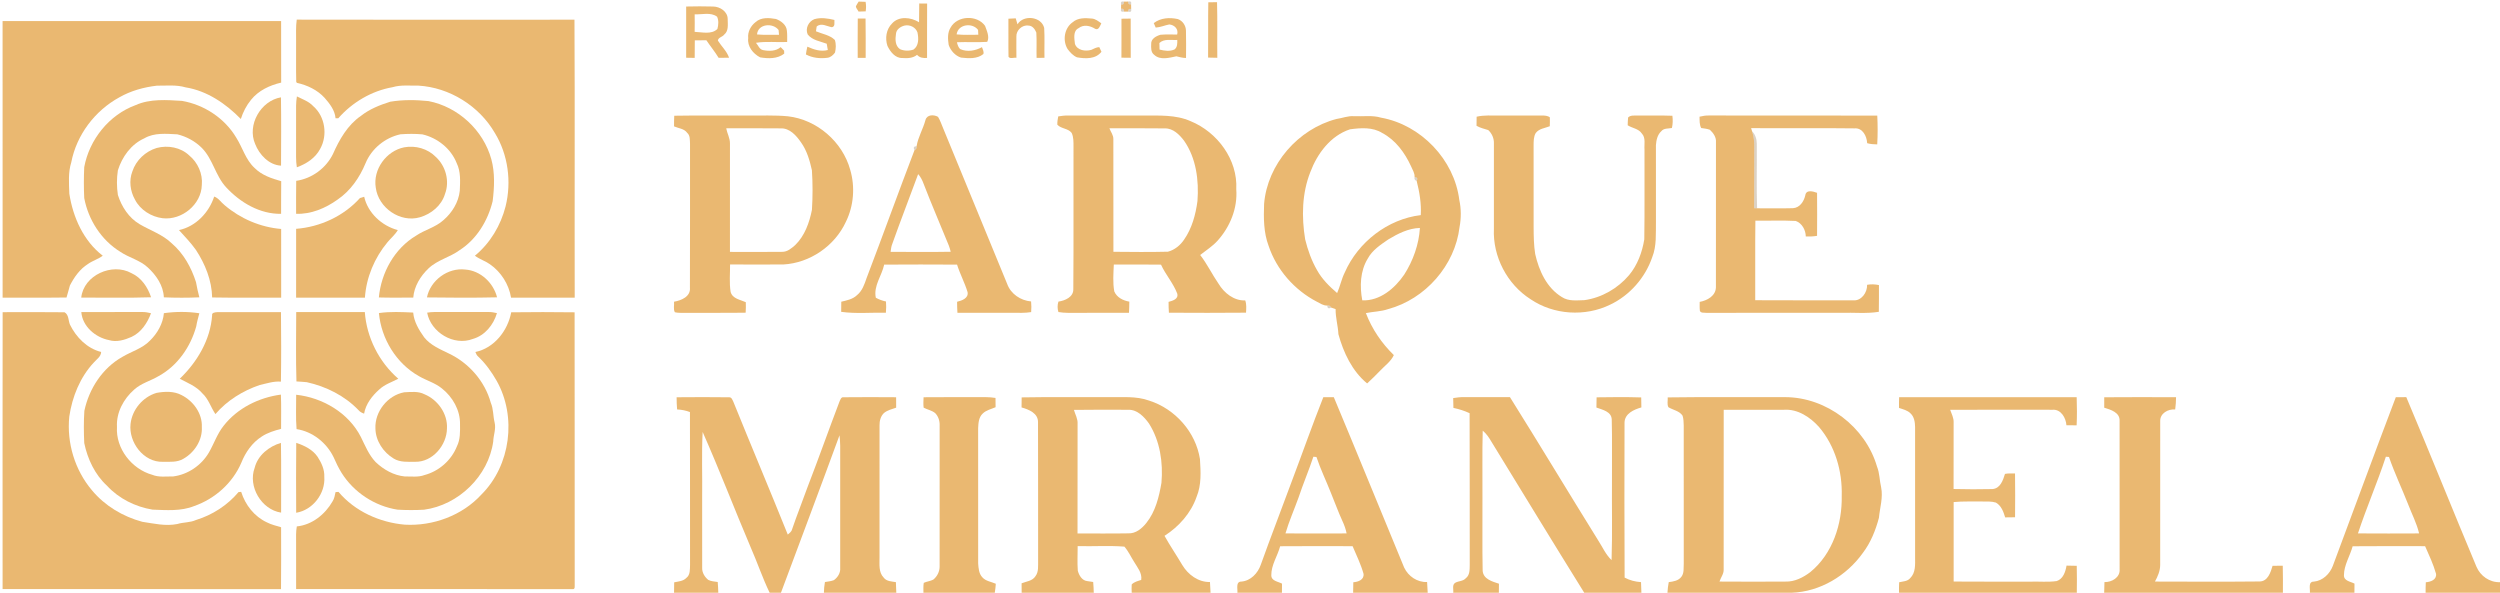 <?xml version="1.0" encoding="UTF-8" ?>
<!DOCTYPE svg PUBLIC "-//W3C//DTD SVG 1.1//EN" "http://www.w3.org/Graphics/SVG/1.1/DTD/svg11.dtd">
<svg width="1704pt" height="404pt" viewBox="0 0 1704 404" version="1.1" xmlns="http://www.w3.org/2000/svg">
<g id="#eab871ff">
<path fill="#eab871" opacity="1.00" d=" M 585.26 1.08 C 586.83 1.11 588.41 1.18 589.99 1.25 C 590.39 3.40 590.39 5.59 590.04 7.75 C 588.41 7.81 586.80 7.85 585.19 7.89 C 584.64 6.66 583.39 5.62 583.40 4.23 C 583.92 3.12 584.63 2.13 585.26 1.08 Z" />
<path fill="#eab871" opacity="1.00" d=" M 766.03 1.09 C 766.77 1.08 768.25 1.07 768.99 1.06 C 768.79 2.57 769.44 3.21 770.96 2.98 C 770.97 3.76 770.99 5.32 771.01 6.10 C 769.51 5.82 768.83 6.43 768.98 7.93 C 768.24 7.92 766.77 7.90 766.04 7.89 C 766.24 6.39 765.60 5.74 764.11 5.96 C 764.12 5.24 764.14 3.80 764.15 3.09 C 765.66 3.27 766.28 2.60 766.03 1.09 Z" />
<path fill="#eab871" opacity="1.00" d=" M 823.58 1.57 C 825.56 1.55 827.54 1.52 829.53 1.48 C 829.90 14.11 829.55 26.75 829.72 39.39 C 827.62 39.39 825.53 39.36 823.44 39.25 C 823.60 26.69 823.34 14.13 823.58 1.57 Z" />
<path fill="#eab871" opacity="1.00" d=" M 626.55 2.38 C 628.33 2.38 630.13 2.39 631.93 2.42 C 631.83 14.77 631.93 27.12 631.88 39.48 C 629.35 39.72 626.80 39.41 625.07 37.37 C 622.22 39.70 618.47 39.82 614.96 39.54 C 610.12 39.66 606.78 35.22 604.88 31.27 C 603.14 26.11 604.05 19.94 608.01 16.01 C 612.67 10.78 620.98 11.72 626.43 15.19 C 626.50 10.92 626.49 6.65 626.55 2.38 M 616.40 17.46 C 613.77 18.18 610.97 20.03 610.71 22.98 C 610.13 26.64 610.03 31.24 613.49 33.54 C 616.34 34.77 619.70 34.81 622.62 33.80 C 626.38 31.19 626.18 26.06 625.34 22.07 C 624.09 18.50 620.03 16.59 616.40 17.46 Z" />
<path fill="#eab871" opacity="1.00" d=" M 467.69 4.45 C 473.81 4.27 479.95 4.30 486.07 4.45 C 490.75 4.50 496.00 7.86 495.99 12.97 C 496.00 16.55 496.79 21.06 493.60 23.59 C 492.45 25.22 489.49 25.50 489.31 27.67 C 491.76 31.62 495.41 34.85 496.93 39.34 C 494.55 39.43 492.18 39.43 489.81 39.41 C 487.28 35.24 484.17 31.48 481.46 27.44 C 478.83 27.45 476.20 27.48 473.58 27.51 C 473.52 31.49 473.53 35.47 473.50 39.45 C 471.56 39.43 469.62 39.40 467.69 39.36 C 467.69 27.72 467.68 16.09 467.69 4.45 M 473.48 9.77 C 473.54 13.75 473.56 17.73 473.47 21.71 C 478.54 21.88 484.95 23.72 488.98 19.74 C 489.70 17.07 489.98 13.93 488.75 11.37 C 484.41 8.13 478.51 10.01 473.48 9.77 Z" />
<path fill="#eab871" opacity="1.00" d=" M 555.08 13.06 C 559.56 11.76 564.28 12.54 568.73 13.59 C 568.58 15.38 569.44 18.05 567.02 18.56 C 563.60 17.98 559.77 15.33 556.64 18.09 C 556.52 18.90 556.28 20.52 556.16 21.33 C 560.47 23.18 565.53 23.83 569.01 27.21 C 569.96 29.97 569.79 33.03 569.14 35.83 C 567.90 37.51 566.17 39.12 564.02 39.38 C 559.00 40.05 553.81 39.51 549.30 37.11 C 549.53 35.33 549.87 33.56 550.29 31.81 C 554.67 33.77 559.40 35.38 564.24 34.09 C 563.98 32.66 563.73 31.23 563.49 29.80 C 559.00 28.13 553.66 27.46 550.52 23.47 C 548.74 19.39 551.07 14.64 555.08 13.06 Z" />
<path fill="#eab871" opacity="1.00" d=" M 202.26 13.38 C 265.36 13.53 328.46 13.45 391.56 13.42 C 391.89 76.57 391.57 139.73 391.72 202.88 C 377.26 202.89 362.80 202.86 348.34 202.89 C 346.85 193.80 341.52 185.37 333.95 180.12 C 330.72 177.83 326.84 176.70 323.69 174.29 C 334.11 165.75 341.30 153.65 344.61 140.66 C 348.76 123.92 346.35 105.45 337.31 90.67 C 326.63 72.20 306.36 59.57 285.06 58.35 C 279.23 58.48 273.25 57.73 267.59 59.43 C 253.31 61.94 240.13 69.73 230.59 80.59 C 230.12 80.60 229.18 80.60 228.71 80.61 C 228.27 75.17 224.75 70.70 221.30 66.74 C 216.33 61.29 209.46 58.04 202.34 56.47 L 201.92 55.77 C 201.67 46.52 201.90 37.25 201.82 28.00 C 201.87 23.12 201.57 18.22 202.26 13.38 Z" />
<path fill="#eab871" opacity="1.00" d=" M 515.03 15.04 C 518.75 11.66 524.31 12.13 528.90 12.94 C 532.36 14.22 536.08 16.96 536.35 20.97 C 536.64 23.51 536.54 26.08 536.53 28.63 C 529.45 28.94 522.29 28.06 515.27 29.17 C 516.80 30.88 517.59 33.69 520.11 34.15 C 524.13 34.95 528.84 34.99 532.10 32.12 C 532.87 32.94 533.65 33.75 534.46 34.54 C 534.47 35.05 534.50 36.05 534.52 36.55 C 529.88 40.22 523.65 40.01 518.11 39.10 C 513.32 36.65 509.27 31.66 509.98 26.00 C 509.51 21.71 511.70 17.62 515.03 15.04 M 515.99 23.48 C 520.98 23.92 525.98 23.67 530.98 23.70 C 530.87 22.61 530.77 21.53 530.68 20.44 C 526.80 15.34 516.58 16.18 515.99 23.48 Z" />
<path fill="#eab871" opacity="1.00" d=" M 584.65 12.64 C 586.41 12.63 588.18 12.62 589.96 12.63 C 590.15 21.56 590.01 30.49 590.04 39.42 C 588.23 39.43 586.42 39.43 584.61 39.42 C 584.61 30.50 584.56 21.57 584.65 12.64 Z" />
<path fill="#eab871" opacity="1.00" d=" M 647.91 18.81 C 652.44 10.53 666.03 10.00 671.41 17.62 C 672.61 20.99 674.65 25.16 672.88 28.53 C 666.01 29.00 659.11 28.48 652.23 28.80 C 652.68 30.51 653.13 32.36 654.60 33.52 C 659.37 35.59 664.88 34.58 669.31 32.14 C 669.81 33.66 670.76 35.17 670.27 36.83 C 666.01 40.30 660.13 39.81 655.02 39.26 C 651.09 38.01 647.92 34.49 646.62 30.62 C 646.04 26.70 645.70 22.31 647.91 18.81 M 652.03 23.44 C 656.94 23.95 661.88 23.67 666.81 23.68 C 666.74 22.58 666.69 21.48 666.65 20.38 C 662.77 15.22 652.97 16.44 652.03 23.44 Z" />
<path fill="#eab871" opacity="1.00" d=" M 687.33 12.76 C 688.99 12.68 690.64 12.60 692.32 12.50 C 692.72 13.85 693.13 15.21 693.52 16.57 C 697.59 9.86 709.81 11.22 711.72 19.04 C 712.13 25.82 711.75 32.62 711.91 39.40 C 710.11 39.42 708.32 39.44 706.54 39.45 C 706.38 33.70 706.72 27.94 706.36 22.20 C 705.45 19.94 703.69 17.43 700.99 17.44 C 696.74 16.77 692.56 20.68 692.77 24.93 C 692.70 29.75 692.77 34.57 692.79 39.40 C 691.06 39.08 688.59 40.29 687.41 38.76 C 687.22 30.10 687.43 21.43 687.33 12.76 Z" />
<path fill="#eab871" opacity="1.00" d=" M 731.14 15.15 C 734.65 12.05 739.67 12.22 744.05 12.63 C 746.63 12.76 748.62 14.49 750.65 15.89 C 749.84 17.50 748.87 20.91 746.43 19.62 C 743.05 17.51 738.62 16.49 735.22 19.17 C 731.18 21.08 732.30 26.36 732.68 29.96 C 734.28 34.39 739.81 35.15 743.82 33.99 C 745.59 33.22 747.28 32.17 749.27 32.12 C 749.64 32.91 750.38 34.48 750.75 35.27 C 746.84 40.42 739.76 40.09 734.06 39.07 C 731.39 37.94 729.38 35.69 727.67 33.43 C 724.12 27.62 725.42 19.11 731.14 15.15 Z" />
<path fill="#eab871" opacity="1.00" d=" M 764.39 12.76 C 766.48 12.69 768.58 12.66 770.68 12.68 C 770.70 21.58 770.66 30.48 770.71 39.38 C 768.58 39.40 766.47 39.38 764.36 39.31 C 764.44 30.46 764.39 21.61 764.39 12.76 Z" />
<path fill="#eab871" opacity="1.00" d=" M 786.41 15.75 C 791.03 12.13 797.27 11.78 802.82 13.00 C 806.12 14.16 808.30 17.45 808.35 20.93 C 808.55 27.12 808.41 33.33 808.39 39.52 C 806.13 39.51 803.97 38.91 801.82 38.37 C 796.95 39.37 790.76 41.23 786.69 37.35 C 784.36 35.68 784.57 32.51 784.65 29.97 C 784.43 26.45 788.08 24.53 790.98 23.70 C 794.75 23.34 798.55 23.54 802.35 23.55 C 803.40 19.83 800.55 17.01 796.99 16.66 C 793.87 17.25 790.93 18.61 787.73 18.80 C 787.40 18.04 786.74 16.51 786.41 15.75 M 790.24 29.31 C 790.27 30.80 790.31 32.30 790.36 33.79 C 793.68 34.62 797.35 35.20 800.58 33.69 C 802.56 32.09 802.50 29.53 802.43 27.23 C 798.34 27.52 793.54 26.18 790.24 29.31 Z" />
<path fill="#eab871" opacity="1.00" d=" M 1.76 14.36 C 65.04 14.32 128.33 14.32 191.61 14.36 C 191.65 28.34 191.57 42.32 191.65 56.31 C 183.89 58.09 176.20 61.69 171.12 68.02 C 167.96 71.88 165.65 76.36 164.15 81.11 C 153.94 70.66 141.19 61.91 126.52 59.55 C 120.16 57.66 113.47 58.46 106.94 58.39 C 98.03 59.43 89.17 61.86 81.34 66.35 C 64.68 75.44 52.20 91.94 48.58 110.63 C 46.40 117.55 47.01 124.92 47.26 132.07 C 49.74 148.09 56.91 164.22 70.04 174.30 C 66.94 176.62 63.14 177.69 59.98 179.91 C 54.45 183.37 50.57 188.90 47.64 194.61 C 46.79 197.31 46.24 200.10 45.34 202.78 C 30.82 202.99 16.30 202.82 1.78 202.87 C 1.72 140.03 1.77 77.20 1.76 14.36 Z" />
<path fill="#eab871" opacity="1.00" d=" M 202.37 65.72 C 206.24 67.68 210.53 69.10 213.54 72.40 C 221.61 79.43 223.45 92.19 218.25 101.42 C 215.01 107.71 208.79 111.68 202.32 114.04 C 202.00 111.71 201.76 109.36 201.80 107.01 C 201.84 95.34 201.82 83.66 201.81 71.99 C 201.79 69.88 202.09 67.80 202.37 65.72 Z" />
<path fill="#eab871" opacity="1.00" d=" M 173.90 98.13 C 168.29 85.15 177.70 68.70 191.50 66.34 C 191.74 81.86 191.62 97.39 191.56 112.91 C 183.32 112.49 176.74 105.42 173.90 98.13 Z" />
<path fill="#eab871" opacity="1.00" d=" M 92.50 71.62 C 102.37 67.23 113.53 68.12 124.03 68.76 C 139.15 71.37 153.19 80.59 161.05 93.86 C 165.35 100.64 167.43 108.88 173.51 114.47 C 178.42 119.44 185.13 121.65 191.68 123.50 C 191.54 130.92 191.68 138.33 191.60 145.74 C 177.20 146.02 163.79 138.06 154.24 127.78 C 146.78 119.86 145.13 108.26 137.36 100.62 C 132.85 96.17 127.04 93.06 120.90 91.56 C 113.34 91.20 105.18 90.29 98.34 94.30 C 89.33 98.34 83.22 106.88 80.34 116.12 C 79.50 121.65 79.50 127.35 80.35 132.88 C 82.91 140.93 87.82 148.50 95.23 152.85 C 102.55 157.12 110.91 159.87 117.11 165.89 C 125.14 172.78 130.39 182.32 133.59 192.29 C 134.18 195.79 135.00 199.23 135.88 202.67 C 127.83 203.01 119.74 203.01 111.68 202.67 C 111.36 194.62 106.47 187.55 100.70 182.27 C 95.39 177.30 88.03 175.69 82.10 171.70 C 69.09 163.73 60.20 149.87 57.41 134.99 C 57.08 127.98 57.09 120.94 57.41 113.93 C 60.87 95.13 74.41 78.21 92.50 71.62 Z" />
<path fill="#eab871" opacity="1.00" d=" M 246.01 78.98 C 251.88 74.36 258.93 71.54 266.00 69.33 C 274.59 67.88 283.42 68.03 292.06 68.90 C 312.23 72.82 329.47 88.73 334.90 108.57 C 337.42 117.81 336.96 127.69 335.79 137.12 C 332.57 150.34 324.99 162.96 313.39 170.43 C 306.70 175.41 298.06 177.15 291.98 183.04 C 286.54 188.23 282.28 195.23 281.68 202.83 C 273.87 202.85 266.05 202.99 258.23 202.75 C 259.78 185.90 268.89 169.37 283.63 160.61 C 289.53 156.61 296.81 154.96 302.17 150.12 C 308.12 145.04 312.56 137.89 313.39 130.03 C 313.66 123.71 314.14 117.00 311.26 111.15 C 307.34 101.27 298.15 93.95 287.88 91.58 C 282.93 91.13 277.93 91.18 272.98 91.53 C 262.48 93.78 253.26 101.31 249.14 111.29 C 245.12 121.02 238.87 130.08 230.07 136.06 C 221.89 141.92 212.05 146.10 201.83 145.73 C 201.85 138.24 201.73 130.75 201.90 123.26 C 212.63 121.68 222.15 114.69 226.94 104.99 C 231.30 95.13 236.92 85.21 246.01 78.98 Z" />
<path fill="#eab871" opacity="1.00" d=" M 459.57 78.88 C 476.38 78.59 493.19 78.83 510.00 78.75 C 519.03 78.86 528.07 78.40 537.08 79.27 C 556.75 81.51 574.19 96.54 579.48 115.64 C 582.95 127.32 581.94 140.33 576.52 151.26 C 568.97 167.63 552.03 179.27 534.01 180.26 C 521.88 180.33 509.75 180.32 497.62 180.26 C 497.65 186.48 497.01 192.80 497.99 198.95 C 499.24 203.67 504.61 204.25 508.34 205.97 C 508.47 208.35 508.35 210.74 508.24 213.13 C 494.49 213.35 480.74 213.14 466.99 213.24 C 464.65 213.20 462.28 213.39 459.99 212.83 C 458.78 210.71 459.67 208.00 459.42 205.65 C 464.37 204.80 470.84 202.18 470.25 196.05 C 470.41 163.37 470.26 130.68 470.32 97.99 C 470.15 95.46 470.51 92.41 468.40 90.56 C 466.32 87.62 462.47 87.50 459.43 86.14 C 459.40 83.72 459.44 81.30 459.57 78.88 M 494.98 87.45 C 495.65 90.98 497.64 94.25 497.54 97.91 C 497.50 122.50 497.50 147.10 497.53 171.69 C 509.37 171.71 521.20 171.80 533.04 171.65 C 536.62 171.75 539.51 169.24 542.04 167.01 C 548.54 160.68 551.67 151.75 553.41 143.05 C 553.98 134.07 553.98 125.03 553.40 116.05 C 551.92 109.41 549.99 102.65 545.98 97.05 C 542.73 92.37 538.26 87.21 532.01 87.50 C 519.67 87.36 507.32 87.46 494.98 87.45 Z" />
<path fill="#eab871" opacity="1.00" d=" M 630.82 81.75 C 631.85 78.01 636.55 78.00 639.36 79.65 C 640.82 82.03 641.70 84.69 642.78 87.26 C 657.33 122.70 671.97 158.11 686.51 193.56 C 688.97 200.39 695.68 204.84 702.79 205.47 C 703.03 207.88 703.04 210.31 702.84 212.73 C 698.59 213.43 694.28 213.20 690.00 213.22 C 677.53 213.20 665.06 213.25 652.59 213.20 C 652.41 210.69 652.36 208.19 652.36 205.68 C 655.55 204.93 660.27 203.28 659.50 199.11 C 657.56 192.70 654.33 186.75 652.33 180.36 C 635.77 180.25 619.22 180.26 602.66 180.36 C 601.05 187.99 595.28 194.79 596.95 202.93 C 599.11 204.16 601.46 204.97 603.89 205.50 C 604.10 208.04 604.05 210.60 603.82 213.14 C 593.67 212.95 583.41 213.95 573.35 212.55 C 573.32 210.24 573.33 207.94 573.42 205.64 C 577.19 204.76 581.28 203.96 584.16 201.14 C 587.71 198.27 589.21 193.81 590.63 189.64 C 601.71 160.60 612.23 131.34 623.34 102.30 C 624.53 101.80 625.00 100.91 624.75 99.64 C 625.76 93.45 629.21 87.84 630.82 81.75 M 625.81 118.67 C 619.99 134.57 613.82 150.33 608.16 166.29 C 607.46 168.00 607.28 169.84 607.03 171.65 C 620.68 171.73 634.35 171.83 648.00 171.60 C 647.66 170.17 647.24 168.78 646.73 167.41 C 641.05 153.38 634.99 139.50 629.57 125.36 C 628.68 122.94 627.55 120.59 625.81 118.67 Z" />
<path fill="#eab871" opacity="1.00" d=" M 721.29 79.34 C 723.49 79.00 725.71 78.69 727.96 78.73 C 744.98 78.77 761.99 78.74 779.00 78.75 C 789.91 78.82 801.29 78.06 811.49 82.58 C 829.77 90.04 843.74 108.86 842.64 129.00 C 843.63 141.83 838.44 154.56 829.93 164.02 C 826.48 167.87 822.06 170.62 818.04 173.80 C 822.80 179.93 826.16 187.00 830.56 193.38 C 834.32 199.66 841.10 205.13 848.74 204.75 C 849.73 207.44 849.44 210.32 849.29 213.12 C 831.77 213.30 814.25 213.24 796.73 213.15 C 796.54 210.69 796.49 208.22 796.50 205.76 C 799.25 204.98 803.45 203.89 802.39 200.07 C 799.72 193.01 794.47 187.25 791.34 180.38 C 780.62 180.19 769.90 180.35 759.18 180.29 C 758.91 186.40 758.40 192.60 759.50 198.65 C 761.27 202.79 765.52 204.87 769.75 205.60 C 769.72 208.13 769.68 210.67 769.51 213.20 C 755.66 213.26 741.81 213.18 727.97 213.24 C 725.76 213.27 723.58 213.00 721.41 212.68 C 720.70 210.32 720.66 207.91 721.43 205.56 C 725.95 204.91 731.78 202.45 731.57 197.01 C 731.85 164.68 731.58 132.34 731.70 100.00 C 731.69 96.84 731.82 93.53 730.45 90.60 C 728.02 87.40 723.34 87.87 720.68 85.01 C 720.59 83.10 720.94 81.21 721.29 79.34 M 756.15 87.45 C 757.09 89.90 758.97 92.13 758.86 94.88 C 758.93 120.46 758.85 146.04 758.90 171.62 C 771.27 171.74 783.66 171.87 796.04 171.56 C 800.56 170.41 804.53 167.17 807.10 163.29 C 812.46 155.57 814.96 146.28 816.19 137.07 C 817.25 122.91 815.34 107.74 807.02 95.85 C 803.87 91.74 799.58 87.41 794.01 87.52 C 781.40 87.33 768.77 87.48 756.15 87.45 Z" />
<path fill="#eab871" opacity="1.00" d=" M 1006.47 79.55 C 1011.57 78.35 1016.81 78.82 1022.00 78.75 C 1031.68 78.75 1041.36 78.76 1051.04 78.73 C 1052.85 78.76 1054.87 78.81 1056.38 79.99 C 1056.47 82.01 1056.38 84.02 1056.33 86.04 C 1053.04 87.35 1048.99 87.64 1046.74 90.70 C 1045.27 93.20 1045.34 96.20 1045.30 99.01 C 1045.33 117.67 1045.30 136.33 1045.32 154.99 C 1045.36 161.04 1045.43 167.12 1046.38 173.11 C 1048.94 184.47 1054.24 196.23 1064.57 202.47 C 1069.15 205.49 1074.74 204.70 1079.94 204.58 C 1091.74 202.93 1102.69 196.58 1110.38 187.53 C 1116.12 180.63 1119.35 171.88 1120.75 163.12 C 1121.07 142.75 1120.79 122.38 1120.89 102.01 C 1120.59 98.33 1121.88 93.95 1119.06 90.98 C 1116.85 87.66 1112.57 87.41 1109.43 85.39 C 1109.50 83.62 1109.51 81.84 1109.72 80.08 C 1111.31 78.41 1113.87 78.83 1115.97 78.73 C 1123.95 78.84 1131.93 78.59 1139.90 78.90 C 1140.26 81.68 1140.21 84.51 1139.57 87.25 C 1137.13 87.73 1134.01 87.26 1132.34 89.45 C 1129.69 91.83 1128.93 95.55 1128.68 98.94 C 1128.69 116.30 1128.68 133.65 1128.69 151.00 C 1128.53 159.12 1129.26 167.61 1126.16 175.30 C 1121.39 189.30 1110.86 201.31 1097.49 207.66 C 1080.40 216.01 1058.95 214.66 1043.19 203.92 C 1027.26 193.76 1017.39 174.84 1018.24 156.00 C 1018.24 136.65 1018.23 117.29 1018.25 97.94 C 1018.41 94.44 1016.97 91.02 1014.39 88.66 C 1011.67 87.81 1008.88 87.17 1006.40 85.74 C 1006.43 83.68 1006.45 81.61 1006.47 79.55 Z" />
<path fill="#eab871" opacity="1.00" d=" M 1158.40 79.54 C 1160.55 79.04 1162.74 78.63 1164.98 78.72 C 1203.17 78.81 1241.36 78.68 1279.55 78.79 C 1279.88 85.32 1279.91 91.89 1279.52 98.42 C 1277.19 98.40 1274.89 98.23 1272.66 97.60 C 1272.42 92.84 1269.59 87.03 1264.02 87.50 C 1240.54 87.19 1217.05 87.51 1193.57 87.34 C 1193.73 87.87 1194.05 88.93 1194.21 89.46 C 1195.44 93.18 1195.83 97.09 1195.73 101.00 C 1195.59 114.63 1195.82 128.27 1195.58 141.91 C 1196.09 141.92 1197.12 141.95 1197.63 141.97 C 1205.77 141.97 1213.92 142.13 1222.07 141.90 C 1226.73 141.64 1229.55 137.29 1230.49 133.12 C 1231.08 129.06 1235.81 130.42 1238.51 131.42 C 1238.60 141.19 1238.59 150.97 1238.51 160.75 C 1235.96 161.18 1233.38 161.28 1230.82 161.19 C 1230.77 156.79 1228.27 152.10 1223.96 150.60 C 1214.81 150.12 1205.63 150.52 1196.47 150.40 C 1196.23 168.48 1196.46 186.55 1196.36 204.63 C 1218.59 204.78 1240.82 204.65 1263.05 204.70 C 1268.68 205.27 1272.83 199.35 1272.61 194.12 C 1275.28 193.62 1278.01 193.74 1280.69 194.31 C 1280.65 200.38 1280.75 206.45 1280.61 212.53 C 1272.15 213.92 1263.53 212.92 1255.00 213.22 C 1224.32 213.23 1193.64 213.20 1162.97 213.23 C 1161.54 213.03 1159.34 213.51 1158.65 211.92 C 1158.40 209.87 1158.50 207.81 1158.51 205.76 C 1163.59 204.87 1169.36 201.72 1169.57 195.94 C 1169.62 162.94 1169.57 129.93 1169.60 96.93 C 1169.89 93.57 1167.79 90.63 1165.45 88.45 C 1163.54 87.75 1161.51 87.54 1159.53 87.26 C 1158.26 84.88 1158.49 82.15 1158.40 79.54 Z" />
<path fill="#eab871" opacity="1.00" d=" M 910.97 81.09 C 914.99 80.52 918.83 78.83 922.98 79.21 C 929.08 79.48 935.39 78.42 941.32 80.20 C 968.53 85.08 991.24 108.82 994.66 136.29 C 995.97 142.30 995.98 148.71 994.83 154.75 C 991.75 180.90 971.48 203.89 946.10 210.70 C 941.21 212.39 935.99 212.36 930.98 213.41 C 935.13 224.22 941.73 233.98 950.04 242.03 C 948.03 246.44 943.90 249.23 940.69 252.68 C 937.85 255.69 934.85 258.53 931.83 261.35 C 921.61 252.93 915.71 240.34 912.26 227.80 C 911.99 222.04 910.25 216.47 910.36 210.69 C 909.32 210.37 908.30 210.02 907.31 209.64 C 906.79 208.44 905.89 207.98 904.63 208.25 C 901.98 208.40 899.76 206.71 897.50 205.61 C 882.29 197.69 870.15 183.90 864.69 167.59 C 861.25 158.47 861.25 148.56 861.61 138.95 C 863.86 111.89 884.85 87.89 910.97 81.09 M 893.13 117.27 C 887.38 131.76 887.11 147.88 889.59 163.10 C 891.38 170.43 893.94 177.63 897.72 184.18 C 901.10 190.28 906.15 195.24 911.39 199.75 C 913.42 195.17 914.35 190.19 916.60 185.70 C 925.66 165.02 945.89 149.31 968.40 146.62 C 968.85 138.73 967.54 130.94 965.60 123.33 C 966.51 121.65 966.04 120.78 964.18 120.73 C 964.40 118.08 962.77 115.75 961.80 113.40 C 957.56 104.17 951.27 95.46 942.10 90.63 C 935.60 86.54 927.45 87.15 920.17 88.14 C 906.90 92.50 897.90 104.62 893.13 117.27 M 946.26 163.20 C 941.01 166.82 935.37 170.47 932.27 176.25 C 927.06 184.74 926.74 195.19 928.53 204.73 C 940.56 205.19 950.66 196.59 957.10 187.19 C 963.16 177.68 967.14 166.62 967.81 155.37 C 959.98 155.59 952.83 159.25 946.26 163.20 Z" />
<path fill="#eab871" opacity="1.00" d=" M 106.76 100.87 C 114.41 98.82 123.20 100.41 129.03 106.00 C 134.86 110.82 138.27 118.48 137.56 126.06 C 137.24 139.37 123.98 150.23 110.90 148.75 C 103.14 147.80 95.58 143.11 91.97 136.02 C 88.75 130.25 87.81 123.12 90.21 116.87 C 92.71 109.22 99.11 103.22 106.76 100.87 Z" />
<path fill="#eab871" opacity="1.00" d=" M 275.47 100.42 C 283.21 98.98 291.54 101.31 297.07 106.99 C 303.84 113.16 306.62 123.55 303.32 132.16 C 301.00 140.06 293.98 145.84 286.23 148.09 C 272.81 152.02 257.93 141.67 256.13 127.97 C 254.07 115.57 263.24 102.87 275.47 100.42 Z" />
<path fill="#eab871" opacity="1.00" d=" M 121.98 156.82 C 133.42 154.41 142.44 144.89 145.99 133.97 C 148.99 135.03 150.69 137.95 153.11 139.86 C 163.88 149.05 177.54 154.90 191.64 156.06 C 191.61 171.66 191.60 187.27 191.65 202.87 C 175.96 202.81 160.28 203.04 144.60 202.75 C 144.38 191.17 139.84 179.95 133.54 170.35 C 130.10 165.50 125.96 161.22 121.98 156.82 Z" />
<path fill="#eab871" opacity="1.00" d=" M 201.84 155.97 C 218.21 154.72 234.31 147.29 245.34 134.99 C 246.06 134.77 247.51 134.33 248.23 134.11 C 250.73 145.19 260.32 154.00 271.15 156.82 C 269.32 159.99 266.41 162.29 264.12 165.10 C 255.28 175.70 249.64 189.09 248.73 202.89 C 233.10 202.86 217.46 202.89 201.83 202.88 C 201.83 187.24 201.79 171.60 201.84 155.97 Z" />
<path fill="#eab871" opacity="1.00" d=" M 55.37 202.84 C 57.04 187.53 76.52 178.87 89.59 186.18 C 96.39 189.25 100.70 195.75 102.98 202.63 C 87.13 203.17 71.24 202.76 55.37 202.84 Z" />
<path fill="#eab871" opacity="1.00" d=" M 291.00 202.72 C 293.36 191.09 305.24 182.29 317.09 183.72 C 327.48 184.42 336.29 192.72 338.80 202.66 C 322.88 203.05 306.93 202.93 291.00 202.72 Z" />
<path fill="#eab871" opacity="1.00" d=" M 1.80 212.78 C 15.86 212.78 29.92 212.64 43.97 212.84 C 47.00 214.50 46.49 218.52 47.71 221.32 C 51.96 229.95 59.38 237.52 68.94 239.90 C 68.82 243.13 65.91 244.82 64.00 247.03 C 54.58 257.06 49.23 270.41 47.23 283.89 C 45.41 301.86 51.02 320.45 62.73 334.24 C 71.51 344.80 83.80 352.10 96.99 355.66 C 104.86 356.84 112.82 358.77 120.81 357.18 C 124.98 355.88 129.53 356.29 133.57 354.44 C 144.81 350.99 155.01 344.40 162.59 335.40 C 163.04 335.36 163.94 335.29 164.39 335.26 C 167.17 344.17 173.40 352.12 181.97 356.07 C 185.00 357.65 188.36 358.36 191.60 359.38 C 191.60 373.45 191.72 387.51 191.54 401.57 C 128.28 401.45 65.02 401.59 1.77 401.50 C 1.76 338.60 1.70 275.69 1.80 212.78 Z" />
<path fill="#eab871" opacity="1.00" d=" M 55.42 212.72 C 69.29 212.63 83.17 212.73 97.04 212.67 C 99.04 212.60 100.99 213.06 102.93 213.50 C 100.46 220.14 96.27 226.56 89.64 229.64 C 84.88 231.74 79.40 233.40 74.23 231.80 C 65.03 229.98 56.20 222.48 55.42 212.72 Z" />
<path fill="#eab871" opacity="1.00" d=" M 111.71 213.46 C 119.67 212.34 127.91 212.32 135.87 213.51 C 135.09 216.46 134.25 219.39 133.77 222.41 C 129.95 236.34 121.04 249.27 108.21 256.29 C 102.75 259.57 96.29 261.17 91.49 265.52 C 84.25 271.82 79.16 281.23 79.73 291.00 C 78.79 305.69 89.79 319.73 103.75 323.61 C 108.27 325.48 113.27 324.67 118.03 324.74 C 128.06 323.47 137.29 317.19 142.38 308.45 C 145.84 302.48 148.01 295.76 152.35 290.31 C 161.75 278.20 176.43 270.96 191.46 268.96 C 191.78 276.73 191.57 284.52 191.59 292.29 C 187.02 293.54 182.38 294.90 178.40 297.55 C 171.88 301.72 167.31 308.31 164.48 315.41 C 158.56 329.21 146.51 340.00 132.38 344.91 C 123.37 348.56 113.47 347.70 103.99 347.37 C 92.28 345.45 81.01 339.85 72.93 331.07 C 64.65 323.47 59.69 312.86 57.42 301.99 C 57.10 294.68 57.01 287.34 57.50 280.04 C 60.68 265.00 69.82 250.87 83.39 243.26 C 89.61 239.52 97.04 237.56 102.19 232.18 C 107.27 227.23 111.08 220.61 111.71 213.46 Z" />
<path fill="#eab871" opacity="1.00" d=" M 144.58 214.95 C 144.20 213.04 146.68 212.87 147.97 212.77 C 162.48 212.72 176.99 212.77 191.51 212.76 C 191.68 228.54 191.73 244.34 191.48 260.13 C 186.50 259.71 181.84 261.37 177.05 262.41 C 165.54 266.34 154.79 272.94 146.83 282.24 C 143.69 277.63 142.14 271.96 137.91 268.09 C 133.83 263.30 127.92 261.02 122.52 258.16 C 134.38 246.77 143.44 231.61 144.58 214.95 Z" />
<path fill="#eab871" opacity="1.00" d=" M 201.90 212.70 C 217.49 212.68 233.08 212.66 248.66 212.72 C 249.92 230.04 258.35 246.77 271.48 258.14 C 267.08 260.44 262.18 262.02 258.50 265.48 C 253.62 269.83 249.31 275.34 248.17 281.94 C 246.76 281.44 245.39 280.77 244.41 279.61 C 235.01 269.75 222.32 263.43 209.11 260.50 C 206.77 260.19 204.41 260.19 202.06 259.99 C 201.56 244.24 201.87 228.46 201.90 212.70 Z" />
<path fill="#eab871" opacity="1.00" d=" M 258.27 213.39 C 265.98 212.27 273.87 212.68 281.63 213.04 C 282.16 219.32 285.55 224.92 289.13 229.93 C 293.39 235.31 299.91 237.99 305.90 240.93 C 319.62 247.43 330.52 259.88 334.54 274.58 C 336.38 278.81 336.03 283.53 337.12 287.94 C 338.22 292.31 336.31 296.59 336.18 300.95 C 332.90 324.51 312.52 344.26 289.04 347.42 C 283.02 347.75 276.97 347.75 270.95 347.39 C 255.41 344.97 241.13 335.59 232.79 322.26 C 230.70 318.86 228.96 315.27 227.38 311.62 C 222.59 301.76 213.08 294.15 202.14 292.48 C 201.50 284.69 201.92 276.86 201.87 269.06 C 219.89 271.01 237.61 281.39 245.97 297.85 C 248.90 303.78 251.40 310.09 256.04 314.95 C 261.48 320.12 268.40 324.05 275.95 324.76 C 280.38 324.66 285.03 325.42 289.27 323.81 C 299.18 321.21 307.68 313.73 311.45 304.18 C 313.81 299.49 313.59 294.12 313.55 289.02 C 313.69 279.56 308.51 270.56 301.21 264.77 C 296.55 260.96 290.63 259.35 285.48 256.35 C 270.06 247.66 259.87 230.90 258.27 213.39 Z" />
<path fill="#eab871" opacity="1.00" d=" M 291.15 213.11 C 294.41 212.52 297.72 212.68 301.01 212.68 C 311.69 212.69 322.37 212.69 333.05 212.67 C 334.97 212.62 336.85 213.01 338.72 213.42 C 336.35 221.43 330.52 228.70 322.26 231.03 C 309.34 236.03 293.63 226.53 291.15 213.11 Z" />
<path fill="#eab871" opacity="1.00" d=" M 348.44 212.86 C 362.84 212.69 377.25 212.66 391.65 212.87 C 391.77 274.58 391.63 336.29 391.72 398.00 C 391.61 399.26 392.29 402.00 390.07 401.54 C 327.33 401.50 264.58 401.57 201.84 401.51 C 201.80 391.00 201.84 380.50 201.82 370.00 C 201.81 366.26 201.64 362.50 202.30 358.81 C 212.63 357.79 221.59 350.62 226.63 341.79 C 227.91 339.89 228.22 337.60 228.71 335.43 C 229.21 335.39 230.22 335.31 230.73 335.27 C 241.93 348.57 258.87 356.14 275.97 357.62 C 295.12 358.67 315.00 351.40 328.08 337.13 C 348.08 317.27 352.33 284.00 338.51 259.54 C 335.06 253.50 330.97 247.78 325.89 243.00 C 324.91 242.21 324.49 241.02 324.01 239.92 C 336.85 237.27 346.13 225.37 348.44 212.86 Z" />
<path fill="#eab871" opacity="1.00" d=" M 106.70 267.79 C 112.31 266.79 118.56 266.50 123.74 269.29 C 131.77 273.30 137.97 281.82 137.57 291.01 C 138.09 299.93 132.60 308.41 124.97 312.72 C 120.79 315.24 115.70 314.72 111.02 314.77 C 97.89 315.22 87.59 301.45 88.98 288.96 C 90.04 279.21 97.31 270.57 106.70 267.79 Z" />
<path fill="#eab871" opacity="1.00" d=" M 275.46 267.39 C 280.10 267.19 285.09 266.51 289.37 268.75 C 298.45 272.51 305.22 282.07 304.65 292.04 C 304.52 303.43 294.86 315.01 282.97 314.76 C 278.09 314.75 272.75 315.24 268.40 312.59 C 261.25 308.34 256.02 300.49 255.89 292.06 C 255.37 280.58 264.17 269.51 275.46 267.39 Z" />
<path fill="#eab871" opacity="1.00" d=" M 461.18 270.77 C 473.11 270.70 485.06 270.60 496.99 270.79 C 498.68 270.67 499.22 272.61 499.84 273.81 C 512.07 304.06 524.78 334.11 536.95 364.38 C 538.07 363.34 539.48 362.45 539.85 360.86 C 543.20 351.00 547.10 341.34 550.60 331.53 C 558.04 312.32 564.89 292.89 572.22 273.64 C 572.81 272.49 573.25 270.50 574.98 270.77 C 586.92 270.62 598.86 270.70 610.80 270.76 C 610.83 273.12 610.85 275.49 610.83 277.86 C 607.98 278.88 604.88 279.54 602.51 281.52 C 600.25 283.66 599.43 286.90 599.49 289.93 C 599.50 319.95 599.51 349.97 599.48 379.99 C 599.53 384.61 598.76 390.03 602.30 393.67 C 604.24 396.31 607.70 396.28 610.64 396.78 C 610.79 399.18 610.86 401.59 610.92 404.00 L 561.57 404.00 C 561.62 401.55 561.83 399.11 562.28 396.71 C 564.33 396.37 566.43 396.19 568.38 395.43 C 571.05 393.54 572.97 390.40 572.68 387.05 C 572.67 359.36 572.67 331.66 572.68 303.97 C 572.67 301.54 572.47 299.12 572.20 296.71 C 559.11 332.55 545.61 368.24 532.30 404.00 L 524.59 404.00 C 519.72 393.92 516.17 383.28 511.66 373.05 C 500.56 346.92 490.43 320.38 478.93 294.44 C 478.15 309.27 478.80 324.15 478.59 339.00 C 478.60 355.03 478.56 371.06 478.60 387.08 C 478.48 390.29 480.31 393.26 482.73 395.24 C 484.72 396.28 487.02 396.33 489.20 396.69 C 489.42 399.12 489.50 401.56 489.59 404.00 L 459.43 404.00 C 459.41 401.63 459.45 399.27 459.53 396.91 C 462.39 396.30 465.66 396.17 467.81 393.91 C 470.57 391.85 470.20 388.08 470.33 385.03 C 470.26 350.31 470.39 315.58 470.27 280.86 C 467.46 279.78 464.51 279.22 461.51 279.08 C 461.26 276.31 461.20 273.54 461.18 270.77 Z" />
<path fill="#eab871" opacity="1.00" d=" M 629.51 270.76 C 641.33 270.63 653.17 270.74 665.00 270.70 C 669.51 270.71 674.06 270.48 678.54 271.23 C 678.55 273.34 678.56 275.45 678.59 277.56 C 675.62 278.85 672.23 279.53 669.85 281.85 C 667.08 284.38 666.85 288.43 666.70 291.94 C 666.74 322.64 666.70 353.35 666.72 384.06 C 666.95 387.30 667.19 390.97 669.54 393.47 C 671.88 396.16 675.65 396.50 678.74 397.89 C 678.56 399.93 678.43 401.98 678.04 404.00 L 629.42 404.00 C 629.39 401.75 629.26 399.49 629.64 397.27 C 631.71 396.29 634.09 396.15 636.12 395.07 C 638.81 392.93 640.49 389.53 640.44 386.09 C 640.45 354.03 640.42 321.98 640.46 289.92 C 640.57 286.90 639.56 283.74 637.41 281.57 C 635.13 279.69 632.10 279.22 629.55 277.86 C 629.25 275.50 629.42 273.12 629.51 270.76 Z" />
<path fill="#eab871" opacity="1.00" d=" M 696.36 270.86 C 715.90 270.50 735.45 270.81 755.00 270.70 C 764.47 270.89 774.27 269.75 783.37 273.09 C 801.01 278.72 815.05 294.56 817.89 312.93 C 818.42 321.50 818.99 330.51 815.60 338.62 C 811.75 349.76 803.56 358.92 793.73 365.23 C 797.52 372.01 801.90 378.44 805.85 385.12 C 809.78 391.70 816.79 396.88 824.71 396.70 C 824.90 399.13 825.01 401.56 825.12 404.00 L 771.38 404.00 C 771.32 402.11 771.21 400.23 771.38 398.36 C 773.09 396.55 775.59 396.04 777.86 395.27 C 778.57 390.53 775.27 386.81 773.04 383.01 C 770.81 379.54 769.12 375.69 766.38 372.58 C 755.82 371.75 745.14 372.52 734.54 372.22 C 734.54 377.81 734.22 383.42 734.63 389.00 C 735.44 392.08 737.46 395.67 740.98 396.06 C 742.34 396.31 743.72 396.51 745.11 396.68 C 745.34 399.11 745.43 401.55 745.51 404.00 L 696.36 404.00 C 696.31 401.85 696.31 399.71 696.32 397.57 C 699.56 396.29 703.65 396.03 705.71 392.82 C 708.10 389.74 707.48 385.63 707.58 382.00 C 707.49 350.64 707.66 319.27 707.51 287.92 C 707.72 281.67 701.27 279.10 696.29 277.71 C 696.29 275.42 696.32 273.14 696.36 270.86 M 731.98 279.39 C 732.89 282.54 734.72 285.54 734.48 288.94 C 734.44 313.83 734.51 338.72 734.44 363.61 C 745.96 363.58 757.48 363.74 768.99 363.53 C 774.16 363.78 778.33 360.22 781.37 356.43 C 787.60 348.64 789.99 338.70 791.65 329.09 C 792.83 315.23 790.70 300.65 783.18 288.72 C 779.86 284.09 775.19 279.10 769.03 279.31 C 756.68 279.30 744.33 279.17 731.98 279.39 Z" />
<path fill="#eab871" opacity="1.00" d=" M 901.97 270.73 C 904.35 270.71 906.73 270.71 909.12 270.72 C 925.28 309.34 941.05 348.14 957.06 386.82 C 959.86 392.79 966.01 396.99 972.71 396.71 C 972.90 399.13 973.01 401.56 973.12 404.00 L 922.29 404.00 C 922.28 401.62 922.32 399.24 922.42 396.87 C 925.73 396.64 929.89 395.18 929.39 391.11 C 927.57 384.60 924.56 378.49 921.93 372.28 C 905.47 372.25 889.02 372.18 872.56 372.32 C 870.79 378.96 866.47 385.01 866.52 392.04 C 866.44 396.02 871.13 396.36 873.82 397.80 C 873.79 399.86 873.78 401.93 873.77 404.00 L 843.42 404.00 C 843.69 401.42 842.07 396.41 846.13 396.40 C 852.43 395.92 857.34 390.71 859.33 384.98 C 866.10 366.06 873.38 347.33 880.32 328.47 C 887.60 309.25 894.40 289.84 901.97 270.73 M 895.20 311.30 C 892.10 320.69 888.19 329.78 885.08 339.16 C 882.14 347.31 878.62 355.26 876.17 363.57 C 890.06 363.66 903.95 363.65 917.85 363.58 C 917.26 360.60 916.23 357.75 914.94 355.01 C 912.04 348.72 909.76 342.18 907.09 335.80 C 903.89 327.67 900.04 319.79 897.30 311.49 C 896.78 311.44 895.72 311.35 895.20 311.30 Z" />
<path fill="#eab871" opacity="1.00" d=" M 990.49 271.33 C 992.95 270.91 995.45 270.64 997.96 270.68 C 1008.37 270.71 1018.77 270.71 1029.18 270.69 C 1049.48 303.12 1069.19 335.91 1089.38 368.42 C 1092.31 372.93 1094.48 378.02 1098.45 381.78 C 1099.06 363.20 1098.55 344.59 1098.72 326.00 C 1098.60 312.65 1098.94 299.28 1098.56 285.93 C 1098.43 280.52 1092.18 279.27 1088.12 277.78 C 1088.12 275.46 1088.16 273.14 1088.24 270.82 C 1098.37 270.67 1108.52 270.55 1118.65 270.89 C 1118.70 273.15 1118.74 275.43 1118.76 277.70 C 1113.67 279.14 1107.38 281.89 1107.28 288.07 C 1107.22 323.28 1107.12 358.49 1107.34 393.69 C 1110.79 395.55 1114.60 396.51 1118.52 396.78 C 1118.67 399.18 1118.73 401.59 1118.78 404.00 L 1079.81 404.00 C 1058.60 369.89 1037.68 335.57 1016.70 301.31 C 1015.02 298.47 1013.22 295.63 1010.62 293.53 C 1010.20 308.68 1010.55 323.84 1010.44 339.00 C 1010.54 355.68 1010.23 372.38 1010.58 389.05 C 1011.02 394.78 1017.18 396.36 1021.68 397.86 C 1021.65 399.91 1021.63 401.95 1021.62 404.00 L 990.54 404.00 C 990.82 401.70 989.53 398.48 992.07 397.12 C 994.33 395.94 997.30 396.18 999.09 394.12 C 1001.91 391.99 1001.70 388.17 1001.77 385.01 C 1001.68 350.55 1001.86 316.09 1001.68 281.63 C 998.16 279.98 994.43 278.83 990.65 278.02 C 990.57 275.79 990.53 273.56 990.49 271.33 Z" />
<path fill="#eab871" opacity="1.00" d=" M 1136.70 270.87 C 1163.46 270.48 1190.23 270.82 1217.00 270.69 C 1245.08 270.85 1271.54 291.07 1279.36 317.99 C 1281.20 322.51 1281.05 327.46 1282.18 332.15 C 1283.60 339.12 1281.32 346.01 1280.68 352.92 C 1278.44 361.39 1275.10 369.76 1269.77 376.80 C 1258.72 392.34 1240.59 403.33 1221.34 404.00 L 1136.53 404.00 C 1136.66 401.57 1136.97 399.16 1137.41 396.78 C 1140.59 396.37 1144.06 395.86 1146.09 393.06 C 1148.02 390.53 1147.44 387.00 1147.65 384.00 C 1147.60 352.66 1147.63 321.32 1147.63 289.98 C 1147.56 287.75 1147.53 285.48 1146.85 283.34 C 1144.66 279.99 1140.37 279.52 1137.20 277.55 C 1136.11 275.56 1136.89 273.05 1136.70 270.87 M 1174.88 279.31 C 1174.84 315.58 1174.91 351.85 1174.85 388.13 C 1175.00 391.17 1172.87 393.61 1172.00 396.39 C 1186.99 396.50 1201.98 396.49 1216.98 396.40 C 1223.24 396.61 1229.05 393.62 1233.92 389.93 C 1249.09 377.50 1255.71 357.13 1255.32 338.00 C 1255.80 321.23 1250.84 303.96 1239.86 291.06 C 1233.84 284.33 1225.36 278.68 1215.99 279.30 C 1202.28 279.28 1188.58 279.25 1174.88 279.31 Z" />
<path fill="#eab871" opacity="1.00" d=" M 1294.45 270.74 C 1334.78 270.67 1375.12 270.69 1415.46 270.73 C 1415.69 277.12 1415.73 283.51 1415.43 289.90 C 1413.09 289.88 1410.78 289.86 1408.48 289.85 C 1408.13 284.86 1404.78 278.84 1399.06 279.30 C 1375.79 279.28 1352.51 279.23 1329.24 279.33 C 1330.22 282.13 1331.73 284.88 1331.59 287.95 C 1331.59 303.07 1331.62 318.19 1331.56 333.31 C 1340.39 333.52 1349.23 333.56 1358.06 333.35 C 1363.42 332.92 1365.26 327.36 1366.60 323.01 C 1368.84 322.55 1371.14 322.73 1373.44 322.70 C 1373.59 332.65 1373.55 342.61 1373.46 352.57 C 1371.20 352.60 1368.95 352.62 1366.72 352.65 C 1365.56 348.80 1364.09 344.67 1360.40 342.56 C 1357.36 341.62 1354.12 341.86 1351.00 341.82 C 1344.53 341.92 1338.05 341.58 1331.61 342.21 C 1331.58 360.26 1331.57 378.32 1331.61 396.38 C 1349.07 396.54 1366.54 396.41 1384.00 396.45 C 1389.94 396.27 1395.93 396.89 1401.83 396.06 C 1406.25 394.62 1407.86 389.67 1408.55 385.52 C 1410.86 385.56 1413.18 385.59 1415.51 385.66 C 1415.67 391.77 1415.64 397.89 1415.55 404.00 L 1294.37 404.00 C 1294.32 401.62 1294.36 399.24 1294.47 396.87 C 1297.06 396.23 1300.20 396.32 1302.01 394.02 C 1305.75 390.40 1305.37 384.78 1305.33 380.01 C 1305.29 350.32 1305.30 320.62 1305.32 290.93 C 1305.25 287.69 1304.73 284.07 1302.21 281.77 C 1300.13 279.61 1297.08 279.00 1294.37 278.04 C 1294.33 275.61 1294.35 273.17 1294.45 270.74 Z" />
<path fill="#eab871" opacity="1.00" d=" M 1434.25 270.78 C 1450.56 270.64 1466.88 270.69 1483.20 270.75 C 1483.15 273.54 1482.99 276.34 1482.61 279.11 C 1477.82 278.61 1472.17 281.77 1472.40 287.09 C 1472.34 319.75 1472.39 352.41 1472.38 385.07 C 1472.37 389.12 1470.72 392.91 1468.81 396.39 C 1492.55 396.45 1516.31 396.58 1540.06 396.33 C 1545.77 396.34 1547.67 390.10 1548.99 385.63 C 1551.29 385.60 1553.60 385.60 1555.93 385.62 C 1556.11 391.74 1556.04 397.87 1556.03 404.00 L 1434.21 404.00 C 1434.21 401.58 1434.27 399.17 1434.40 396.75 C 1439.36 396.90 1445.14 393.63 1444.73 388.05 C 1444.74 354.34 1444.78 320.63 1444.71 286.92 C 1445.02 281.11 1438.68 279.25 1434.24 277.89 C 1434.22 275.52 1434.22 273.15 1434.25 270.78 Z" />
<path fill="#eab871" opacity="1.00" d=" M 1632.98 270.74 C 1635.35 270.72 1637.73 270.71 1640.13 270.70 C 1656.34 309.09 1671.81 347.80 1687.94 386.24 C 1690.62 392.62 1696.98 397.06 1704.00 396.82 L 1704.00 404.00 L 1653.29 404.00 C 1653.28 401.62 1653.31 399.25 1653.43 396.88 C 1656.70 396.62 1660.94 395.19 1660.41 391.11 C 1658.58 384.60 1655.67 378.44 1652.95 372.27 C 1636.48 372.28 1620.02 372.16 1603.56 372.33 C 1601.78 378.95 1597.69 385.05 1597.63 392.03 C 1597.49 396.01 1602.14 396.36 1604.82 397.79 C 1604.78 399.86 1604.77 401.93 1604.77 404.00 L 1574.41 404.00 C 1574.73 401.34 1573.01 396.39 1577.17 396.42 C 1583.17 395.88 1588.02 391.14 1590.07 385.67 C 1604.40 347.37 1618.43 308.96 1632.98 270.74 M 1626.20 311.31 C 1620.42 328.93 1612.99 345.97 1607.18 363.57 C 1621.07 363.67 1634.96 363.65 1648.86 363.58 C 1647.25 356.64 1643.87 350.30 1641.36 343.68 C 1637.12 332.90 1632.10 322.41 1628.33 311.47 C 1627.80 311.43 1626.74 311.35 1626.20 311.31 Z" />
<path fill="#eab871" opacity="1.00" d=" M 173.59 318.83 C 175.73 310.31 183.33 304.27 191.49 301.86 C 191.78 317.70 191.55 333.56 191.61 349.41 C 178.16 347.38 168.84 331.55 173.59 318.83 Z" />
<path fill="#eab871" opacity="1.00" d=" M 201.92 301.85 C 207.48 303.69 213.10 306.41 216.49 311.39 C 219.09 315.43 221.28 320.04 221.04 324.96 C 221.91 336.33 213.18 347.68 201.88 349.50 C 201.81 333.62 201.73 317.73 201.92 301.85 Z" />
</g>
<g id="#876a414c">
<path fill="#876a41" opacity="0.30" d=" M 764.15 3.09 C 763.68 1.40 764.31 0.73 766.03 1.09 C 766.28 2.60 765.66 3.27 764.15 3.09 Z" />
<path fill="#876a41" opacity="0.30" d=" M 768.99 1.06 C 770.69 0.63 771.35 1.27 770.96 2.98 C 769.44 3.21 768.79 2.57 768.99 1.06 Z" />
<path fill="#876a41" opacity="0.30" d=" M 764.11 5.96 C 765.60 5.74 766.24 6.39 766.04 7.89 C 764.31 8.31 763.67 7.67 764.11 5.96 Z" />
<path fill="#876a41" opacity="0.30" d=" M 768.98 7.93 C 768.83 6.43 769.51 5.82 771.01 6.10 C 771.35 7.83 770.67 8.44 768.98 7.93 Z" />
<path fill="#876a41" opacity="0.30" d=" M 1194.21 89.46 C 1196.44 91.67 1197.42 94.85 1197.43 97.94 C 1197.55 112.61 1197.15 127.30 1197.63 141.97 C 1197.12 141.95 1196.09 141.92 1195.58 141.91 C 1195.82 128.27 1195.59 114.63 1195.73 101.00 C 1195.83 97.09 1195.44 93.18 1194.21 89.46 Z" />
<path fill="#876a41" opacity="0.30" d=" M 623.34 102.30 C 622.35 100.60 622.82 99.71 624.75 99.64 C 625.00 100.91 624.53 101.80 623.34 102.30 Z" />
<path fill="#876a41" opacity="0.30" d=" M 964.18 120.73 C 966.04 120.78 966.51 121.65 965.60 123.33 C 964.32 122.90 963.84 122.03 964.18 120.73 Z" />
<path fill="#876a41" opacity="0.30" d=" M 904.63 208.25 C 905.89 207.98 906.79 208.44 907.31 209.64 C 905.61 210.63 904.71 210.16 904.63 208.25 Z" />
</g>
</svg>
